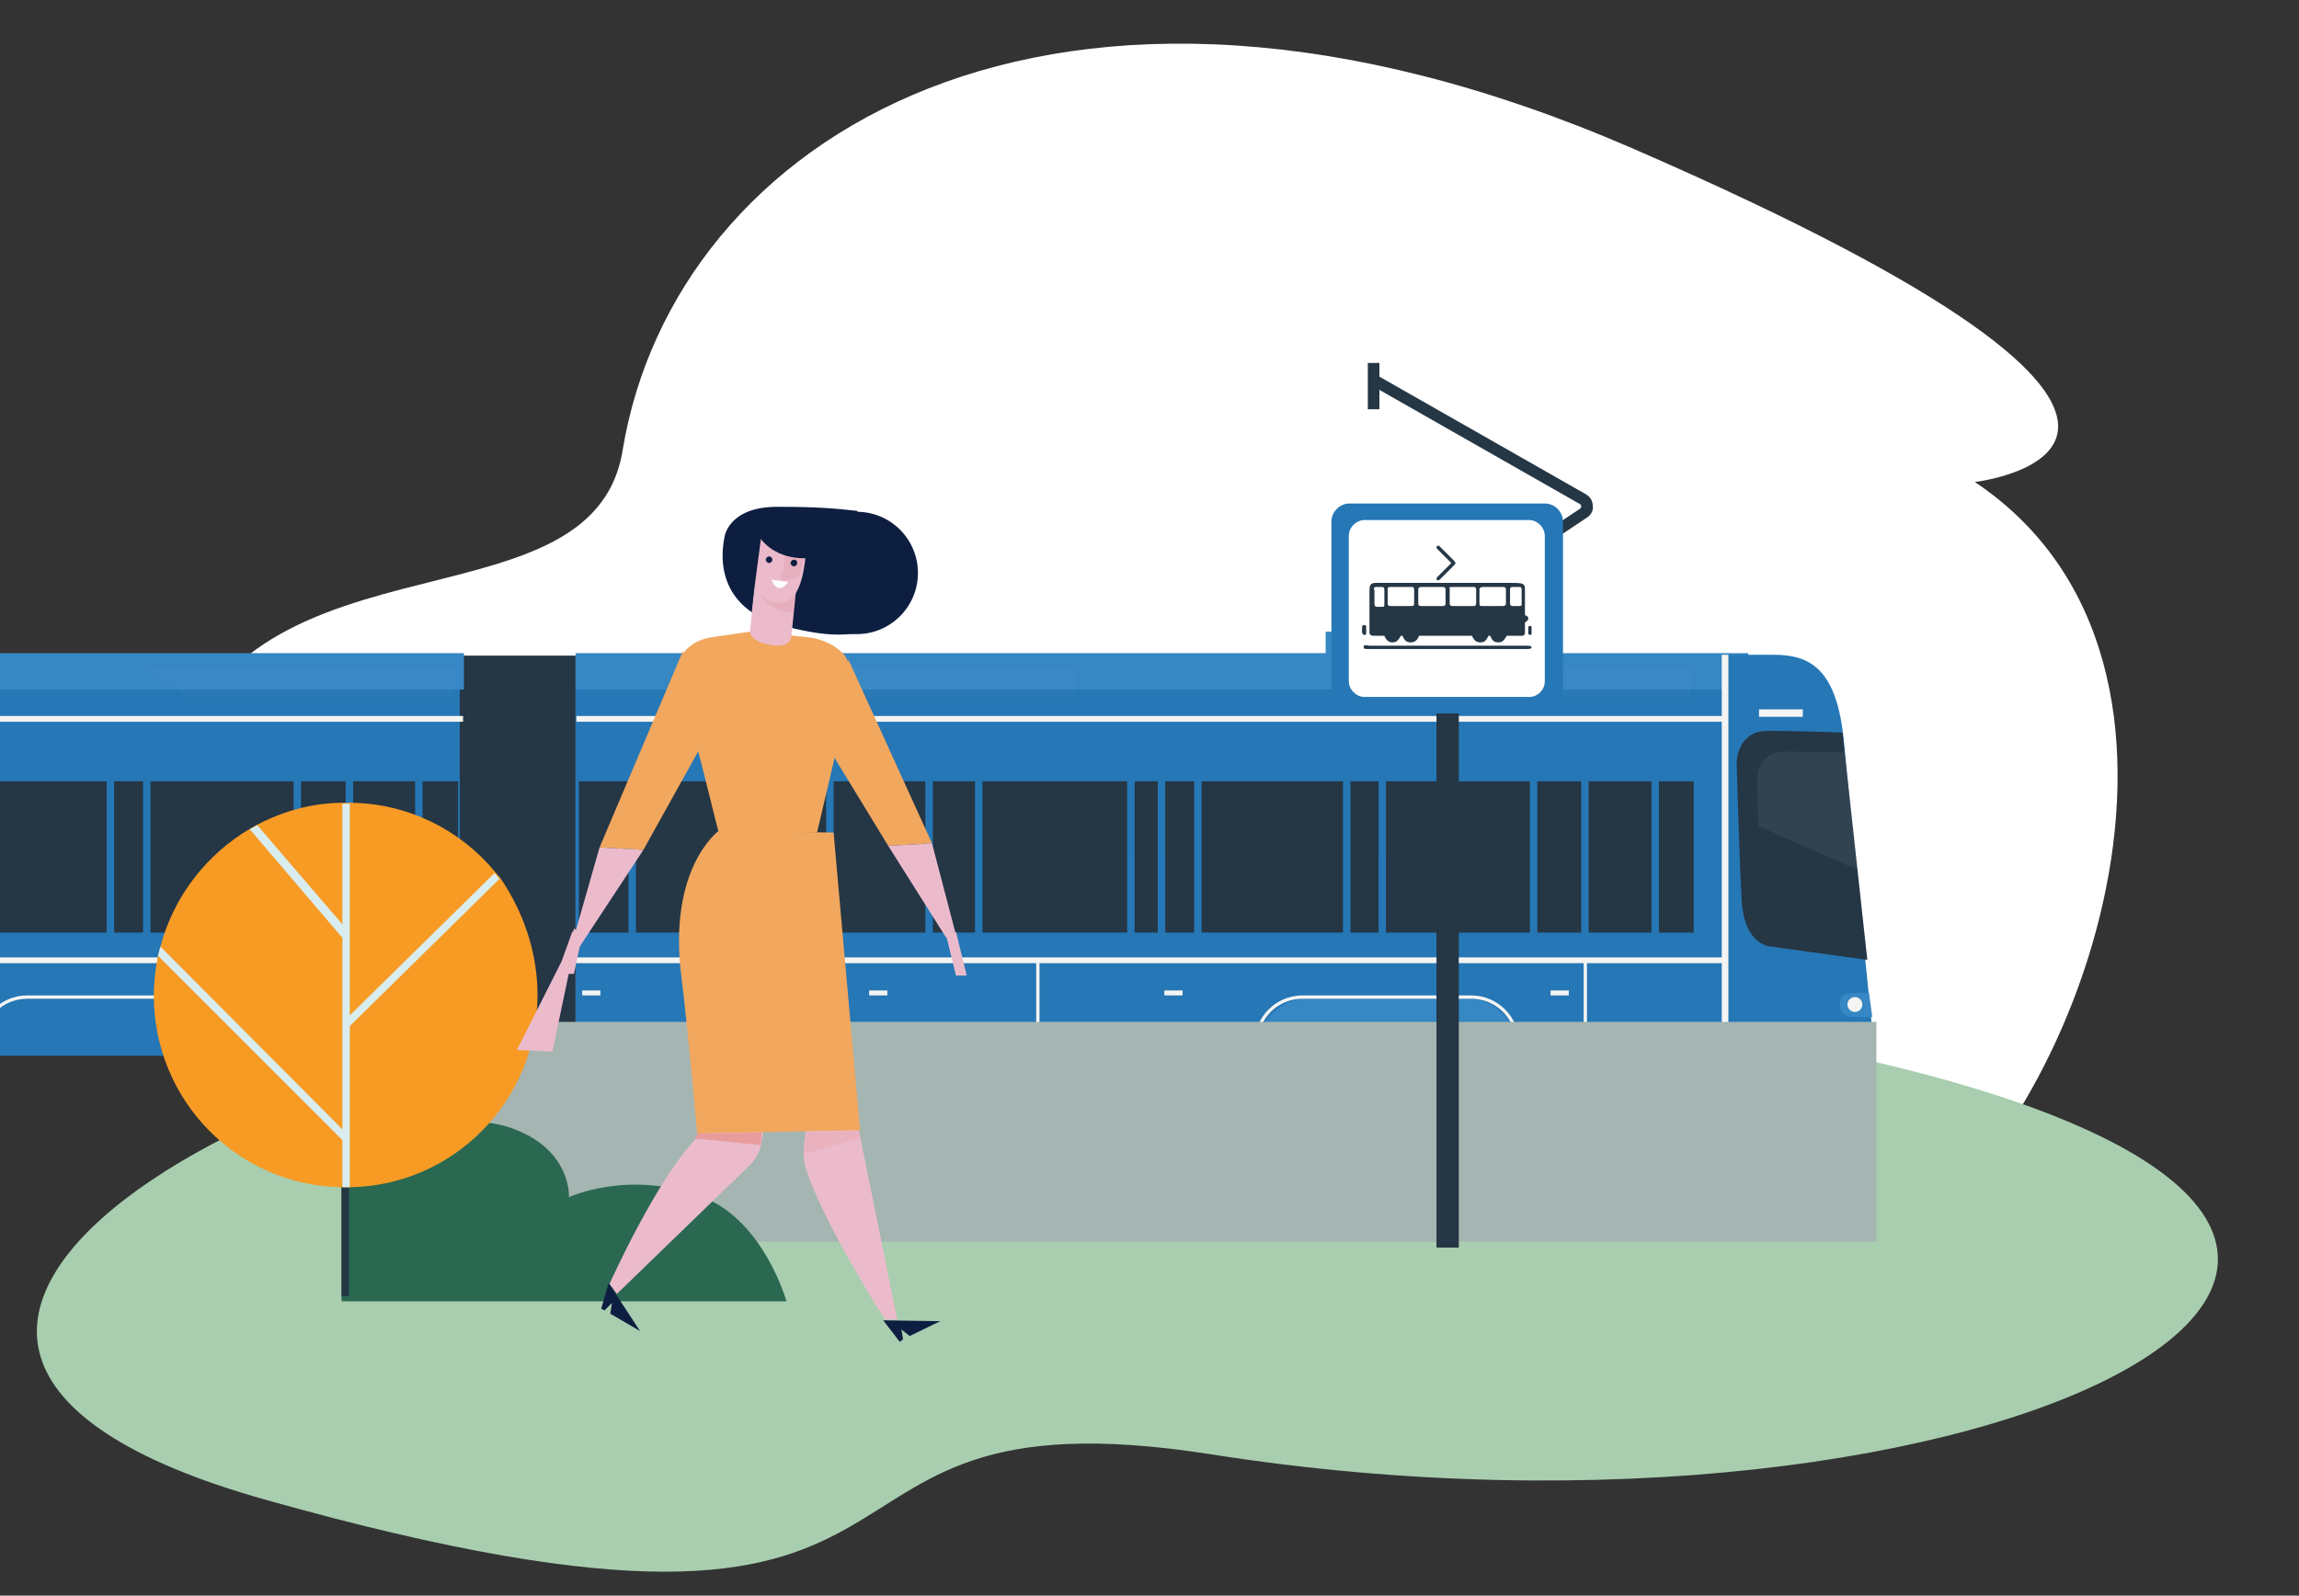 <svg width="278" height="193" viewBox="0 0 278 193" fill="none" xmlns="http://www.w3.org/2000/svg">
<rect x="0" y="0" width="278" height="193" fill="#333333" stroke="none"/>
<g clip-path="url(#clip0_2_40730)">
<path fill-rule="evenodd" clip-rule="evenodd" d="M20.2 96.3C14.2 129.4 76.5 159.2 136 142.9C204.8 124 207.7 163.9 229.5 150.3C251.3 136.7 271.7 80.3 238.8 58.3C238.8 58.3 279.5 53.6 197.3 17.9C127.1 -12.5 81.5 16.9 75.3 54.4C71.6 77.7 26.5 62 20.2 96.3Z" fill="white"/>
<path fill-rule="evenodd" clip-rule="evenodd" d="M88.2 122.8C36.4 122.8 -35.8 162.3 32.1 181.4C123 207 90.2 167.1 146.4 175.9C241 190.8 321 149.6 224.4 127.9C125.4 105.8 88.2 122.8 88.2 122.8Z" fill="#A8CEAF"/>
<path d="M208.6 79.3H69.6V127.7H208.6V79.3Z" fill="#2677B6"/>
<path d="M68.8 79.4H68V126.1H68.8V79.4Z" fill="#D9D9D6"/>
<path d="M66.8 79.4H66V126.1H66.8V79.4Z" fill="#D9D9D6"/>
<path d="M64.8 79.4H64V126.1H64.8V79.4Z" fill="#D9D9D6"/>
<path d="M62.8 79.4H62V126.1H62.8V79.4Z" fill="#D9D9D6"/>
<path d="M60.9 79.4H60.1V126.1H60.9V79.4Z" fill="#D9D9D6"/>
<path d="M58.9 79.4H58.1V126.1H58.9V79.4Z" fill="#D9D9D6"/>
<path d="M56.9 79.4H56.1V126.1H56.9V79.4Z" fill="#D9D9D6"/>
<path d="M211.4 79H69.6V83.4H211.4V79Z" fill="#3687C3"/>
<path d="M204.8 94.5H70V112.8H204.8V94.5Z" fill="#253645"/>
<path d="M69.6 79.3H55.5V126.2H69.6V79.3Z" fill="#253645"/>
<path d="M169.7 77.4L191.9 62.6C192.4 62.3 192.7 61.7 192.6 61.2C192.6 60.6 192.3 60.1 191.8 59.8L166.7 45.5L166 46.7L191.1 61C191.2 61.1 191.2 61.2 191.2 61.2C191.2 61.3 191.2 61.4 191.1 61.5L168.9 76.3L169.7 77.4Z" fill="#253645"/>
<path d="M166.8 43.9H165.4V49.5H166.8V43.9Z" fill="#253645"/>
<path d="M55.6 79.3H-79.6V127.7H55.6V79.3Z" fill="#2677B6"/>
<path d="M55.4 94.5H-79.4V112.8H55.4V94.5Z" fill="#253645"/>
<path d="M208.6 79.2C208.6 79.2 210.1 79.2 214.5 79.2C218.9 79.2 222.2 80.9 223 90C223.5 95.8 226.7 127.5 226.7 127.5H208.5C208.6 127.6 208.6 79.4 208.6 79.2Z" fill="#2677B6"/>
<path d="M225.8 116.1L214.2 114.5C214.2 114.5 210.9 114.5 210.6 108.8C210.3 103.1 210 92.4 210 92.4C210 92.4 209.9 88.4 213.8 88.4C217.4 88.4 222.8 88.6 222.8 88.6L225.8 116.1Z" fill="#253645"/>
<path d="M223.8 120.1H226L226.4 123H223.9C223.1 123 222.5 122.4 222.5 121.6C222.4 120.7 223 120.1 223.8 120.1Z" fill="#3687C3"/>
<path d="M224.3 122.4C224.797 122.4 225.2 121.997 225.2 121.5C225.2 121.003 224.797 120.6 224.3 120.6C223.803 120.6 223.4 121.003 223.4 121.5C223.4 121.997 223.803 122.4 224.3 122.4Z" fill="#F4F4F2"/>
<path d="M218 85.8H212.7V86.7H218V85.8Z" fill="#F4F4F2"/>
<path d="M200.6 94.3H199.7V113.2H200.6V94.3Z" fill="#2677B6"/>
<path d="M192.1 94.3H191.2V113.2H192.1V94.3Z" fill="#2677B6"/>
<path d="M185.9 94.3H185V113.2H185.9V94.3Z" fill="#2677B6"/>
<path d="M167.6 94.3H166.7V113.2H167.6V94.3Z" fill="#2677B6"/>
<path d="M163.3 94.3H162.4V113.2H163.3V94.3Z" fill="#2677B6"/>
<path d="M145.3 94.3H144.4V113.2H145.3V94.3Z" fill="#2677B6"/>
<path d="M140.9 94.3H140V113.2H140.9V94.3Z" fill="#2677B6"/>
<path d="M137.2 94.3H136.3V113.2H137.2V94.3Z" fill="#2677B6"/>
<path d="M118.8 94.3H117.9V113.2H118.8V94.3Z" fill="#2677B6"/>
<path d="M112.8 94.3H111.9V113.2H112.8V94.3Z" fill="#2677B6"/>
<path d="M100.8 94.3H99.9V113.2H100.8V94.3Z" fill="#2677B6"/>
<path d="M94.8 94.3H93.9V113.2H94.8V94.3Z" fill="#2677B6"/>
<path d="M76.9 94.3H76V113.2H76.9V94.3Z" fill="#2677B6"/>
<path d="M186.6 76.4H160.3V79.3H186.6V76.4Z" fill="#3687C3"/>
<path d="M189.7 119.8H187.5V120.4H189.7V119.8Z" fill="#F4F4F2"/>
<path d="M143 119.8H140.8V120.4H143V119.8Z" fill="#F4F4F2"/>
<path d="M107.3 119.8H105.1V120.4H107.3V119.8Z" fill="#F4F4F2"/>
<path d="M51.1 94.3H50.2V113.2H51.1V94.3Z" fill="#2677B6"/>
<path d="M42.7 94.3H41.8V113.2H42.7V94.3Z" fill="#2677B6"/>
<path d="M36.4 94.3H35.5V113.2H36.4V94.3Z" fill="#2677B6"/>
<path d="M18.2 94.3H17.3V113.2H18.2V94.3Z" fill="#2677B6"/>
<path d="M13.8 94.3H12.9V113.2H13.8V94.3Z" fill="#2677B6"/>
<path d="M36.7 119.8H34.5V120.4H36.7V119.8Z" fill="#F4F4F2"/>
<path d="M72.6 119.8H70.4V120.4H72.6V119.8Z" fill="#F4F4F2"/>
<path d="M56.1 79H-66.2V83.4H56.1V79Z" fill="#3687C3"/>
<path d="M151.9 127.7H183.5V127.1C183.5 123.5 180.6 120.7 177.1 120.7H158.4C154.8 120.7 152 123.6 152 127.1V127.7H151.9Z" fill="#3687C3"/>
<path d="M151.7 127.7H152.1V126.2C152.1 123.2 154.5 120.8 157.5 120.8H177.9C180.9 120.8 183.3 123.2 183.3 126.2V127.7H183.7V126.2C183.7 123 181.1 120.4 177.9 120.4H157.5C154.3 120.4 151.7 123 151.7 126.2V127.7Z" fill="#F4F4F2"/>
<g opacity="0.22">
<g opacity="0.22">
<g opacity="0.22">
<path opacity="0.22" d="M204.2 94.7H70.5V103.6H204.2V94.7Z" fill="#3687C3"/>
</g>
</g>
</g>
<g opacity="0.22">
<g opacity="0.22">
<g opacity="0.22">
<path opacity="0.22" d="M55.2 94.7H-78.5V103.6H55.2V94.7Z" fill="#3687C3"/>
</g>
</g>
</g>
<g opacity="0.38">
<g opacity="0.38">
<g opacity="0.38">
<path opacity="0.38" d="M204.4 80.7V84.3H172.2L167.3 80.7H204.4Z" fill="#D5EAF6"/>
</g>
</g>
</g>
<g opacity="0.38">
<g opacity="0.38">
<g opacity="0.38">
<path opacity="0.38" d="M130 80.7V84.3H97.7L92.8 80.7H130Z" fill="#D5EAF6"/>
</g>
</g>
</g>
<g opacity="0.38">
<g opacity="0.38">
<g opacity="0.38">
<path opacity="0.38" d="M55 80.7V84.3H22.7L17.8 80.7H55Z" fill="#D5EAF6"/>
</g>
</g>
</g>
<g opacity="0.5">
<g opacity="0.5">
<g opacity="0.5">
<path opacity="0.5" d="M223.1 91L215.6 90.9C213.9 90.9 212.5 92.3 212.5 94L212.6 99.9L224.6 105.2L223.1 91Z" fill="#D5EAF6"/>
</g>
</g>
</g>
<path d="M208.4 86.6H69.7V87.3H208.4V86.6Z" fill="#F4F4F2"/>
<path d="M208.4 115.8H69.7V116.5H208.4V115.8Z" fill="#F4F4F2"/>
<path d="M209 79.2H208.2V127.6H209V79.2Z" fill="#F4F4F2"/>
<path d="M191.9 115.9H191.5V127.6H191.9V115.9Z" fill="#F4F4F2"/>
<path d="M125.7 115.9H125.3V127.6H125.7V115.9Z" fill="#F4F4F2"/>
<path d="M87.1 115.9H86.7V127.6H87.1V115.9Z" fill="#F4F4F2"/>
<path d="M56 86.6H-79.8V87.3H56V86.6Z" fill="#F4F4F2"/>
<path d="M56 115.8H-79.8V116.5H56V115.8Z" fill="#F4F4F2"/>
<path d="M39.4 115.9H39V127.6H39.4V115.9Z" fill="#F4F4F2"/>
<path d="M-2.5 127.7H-2.1V126.2C-2.1 123.2 0.3 120.8 3.3 120.8H23.7C26.7 120.8 29.1 123.2 29.1 126.2V127.7H29.5V126.2C29.5 123 26.9 120.4 23.7 120.4H3.3C0.1 120.4 -2.5 123 -2.5 126.2V127.7Z" fill="#F4F4F2"/>
<path d="M226.9 123.6H56.2V150.2H226.9V123.6Z" fill="#A5B5B2"/>
<path d="M176.4 81.4H173.7V150.9H176.4V81.4Z" fill="#253645"/>
<path d="M186.8 86.3H163.2C162 86.3 161 85.3 161 84.1V63.1C161 61.9 162 60.9 163.2 60.9H186.8C188 60.9 189 61.9 189 63.1V84.1C189.1 85.3 188.1 86.3 186.8 86.3Z" fill="#2677B6"/>
<path d="M184.9 84.3H165C164 84.3 163.1 83.4 163.1 82.4V64.8C163.1 63.8 164 62.9 165 62.9H184.9C185.9 62.9 186.8 63.8 186.8 64.8V82.4C186.8 83.4 186 84.3 184.9 84.3Z" fill="white"/>
<path d="M168.1 71H170.8C170.9 71 171 71.1 171 71.3V73C171 73.3 170.9 73.3 170.5 73.3H168.1C167.9 73.3 167.8 73.2 167.8 73V71.1C167.8 71.1 167.9 71 168.1 71ZM182.9 71H183.8C183.9 71 184 71.1 184 71.3V73C184 73.2 184 73.3 183.8 73.3H182.9C182.7 73.3 182.6 73.2 182.6 73V71.2C182.6 71.1 182.7 71 182.9 71ZM179.3 71H181.8C182 71 182.1 71.1 182.1 71.3V73C182.1 73.2 182 73.3 181.7 73.3H179.2C179 73.3 178.9 73.3 178.9 73V71.2C179 71.1 179 71 179.3 71ZM175.6 71H178.2C178.4 71 178.5 71.1 178.5 71.3V73C178.5 73.2 178.4 73.3 178.2 73.3H175.6C175.4 73.3 175.3 73.2 175.3 73V71.2C175.2 71 175.3 71 175.6 71ZM166.4 71H167.1C167.4 71 167.4 71.2 167.4 71.4V73C167.4 73.2 167.4 73.4 167.2 73.4H166.5C166.3 73.4 166.2 73.3 166.2 73V71.4C166.1 71.2 166.1 71 166.4 71ZM171.8 71H174.5C174.7 71 174.8 71.1 174.8 71.3V73C174.8 73.2 174.7 73.3 174.5 73.3H171.8C171.6 73.3 171.5 73.2 171.5 73V71.2C171.6 71.1 171.6 71 171.8 71ZM185 75.7C184.9 75.7 184.8 75.8 184.8 75.9V76.5C184.8 76.7 184.9 76.8 185 76.8C185.2 76.8 185.2 76.7 185.2 76.5V75.9C185.2 75.7 185.1 75.7 185 75.7ZM173.7 70C173.7 70.1 173.8 70.2 173.9 70.2C174 70.2 174.1 70.1 174.2 70L175.8 68.4C175.9 68.3 176 68.2 176 68.1C176 68 175.9 67.9 175.8 67.8L174.2 66.2C174 66 174 66 173.9 66C173.8 66 173.7 66.1 173.7 66.2C173.7 66.3 173.8 66.4 173.9 66.5L175.5 68.1L173.9 69.7C173.8 69.8 173.7 69.9 173.7 70ZM184.8 74.8C184.8 74.6 184.7 74.5 184.4 74.4V71.2C184.4 70.5 184 70.5 182.4 70.5H166.4C165.7 70.5 165.6 70.8 165.6 71.5V76.6C165.6 76.7 165.8 76.9 166 76.9H167.4C167.6 77.4 167.9 77.7 168.4 77.7C168.9 77.7 169.1 77.4 169.4 76.9H169.6C169.8 77.4 170 77.7 170.6 77.7C171.1 77.7 171.4 77.4 171.6 76.9H178C178.2 77.4 178.5 77.7 179 77.7C179.5 77.7 179.7 77.5 180 76.9H180.2C180.4 77.4 180.6 77.7 181.2 77.7C181.7 77.7 181.9 77.4 182.2 76.9H184.1C184.3 76.9 184.4 76.7 184.4 76.5V75.3C184.7 75.1 184.8 75 184.8 74.8ZM164.9 78.3C164.9 78.5 165 78.5 165.6 78.5H184.4C184.9 78.5 185.2 78.5 185.2 78.3C185.2 78.1 184.9 78.1 184.4 78.1H165.6C165 78 164.9 78 164.9 78.3ZM165 76.8C165.2 76.8 165.2 76.7 165.2 76.5V75.9C165.2 75.7 165.2 75.6 165 75.6C164.8 75.6 164.7 75.7 164.7 75.9V76.5C164.8 76.7 164.8 76.8 165 76.8Z" fill="#253645"/>
<path d="M41.3 133.9V157.4H95.1C95.1 157.4 92.4 147.7 85 144.8C76.1 141.4 68.8 144.8 68.8 144.8C68.8 144.8 69.1 140 63.6 137.2C56.1 133.4 51.2 138.3 51.2 138.3C51.2 138.3 50.5 133.9 41.3 133.9Z" fill="#2A6851"/>
<path d="M42.2 142.7H41.3V156.8H42.2V142.7Z" fill="#253645"/>
<path d="M65 120.4C65 133.1 54.9 143.4 42.3 143.6C42.1 143.6 42 143.6 41.8 143.6C41.6 143.6 41.5 143.6 41.3 143.6C28.7 143.4 18.6 133.1 18.6 120.4C18.6 118.8 18.8 117.2 19.1 115.6C19.2 115.2 19.3 114.9 19.4 114.5C21 108.4 25 103.3 30.3 100.2L31.2 99.7C34.3 98.1 37.8 97.1 41.5 97.1C41.7 97.1 41.8 97.1 42 97.1C42.2 97.1 42.3 97.1 42.5 97.1C49.5 97.2 55.8 100.5 59.9 105.5C60.1 105.7 60.3 106 60.5 106.2C63.3 110.3 65 115.2 65 120.4Z" fill="#F79B25"/>
<path d="M42.3 97.2V143.6H41.4V97.2C41.6 97.2 41.7 97.2 41.9 97.2C42.1 97.2 42.2 97.2 42.3 97.2Z" fill="#D9EDEE"/>
<path d="M41.9 124.5L41.5 123.6L59.8 105.6L60.4 106.3L41.9 124.5Z" fill="#D9EDEE"/>
<path d="M30.2 100.3L41.8 113.9V113.2L42 112.5L41.4 111.8L31.1 99.8L30.2 100.3Z" fill="#D9EDEE"/>
<path d="M41.9 137.1L41.8 138.3L41.3 137.8L19.1 115.6C19.2 115.2 19.3 114.9 19.4 114.5L41.9 137.1Z" fill="#D9EDEE"/>
<path d="M103.6 76.7C107.687 76.7 111 73.387 111 69.3C111 65.213 107.687 61.9 103.6 61.9C99.513 61.9 96.2 65.213 96.2 69.3C96.2 73.387 99.513 76.7 103.6 76.7Z" fill="#0E1E41"/>
<path d="M103.7 61.8C101 61.5 98.9 61.3 94 61.3C88 61.3 87.6 65 87.6 65C86.6 70.2 89 74.4 95.1 75.8C97.2 76.3 100.7 77.2 104.1 76.5L103.7 61.8Z" fill="#0E1E41"/>
<path d="M90.7 140.9L74.6 156.5L73.7 155.3C73.7 155.3 79.3 142.8 84.1 137.8C85 136.8 86.4 135.4 86.8 135.3L92.8 133.8L92 138.6C91.8 139.4 91.3 140.3 90.7 140.9Z" fill="#EBBBCC"/>
<path d="M103.4 134.5L108.5 159.6H107C107 159.6 99.5 147.9 97.4 141.2C96.8 139.3 97.6 135.9 97.8 135.5L103.4 134.5Z" fill="#EBBBCC"/>
<path d="M97.9 77.1L90.7 76.4L85.9 77.1C83 77.6 81.9 79.8 82 80.8C82.2 84 83 88 83.5 88C83.9 88.1 86.8 100.6 86.9 100.6C88.6 100.8 98.8 100.7 98.8 100.7L101.6 88.8L102.6 80.5C102.6 78.9 100.1 77.4 97.9 77.1Z" fill="#F1A75E"/>
<path d="M86.9 100.5C86.9 100.5 80.7 105 82.4 118.2C83.2 124.5 84.3 137.1 84.3 137.1L104 136.7L100.8 100.7L86.9 100.5Z" fill="#F1A75E"/>
<path d="M95.7 76.9C95.6 78.1 94.2 78.1 94.2 78.1C93.2 78.1 90.7 77.7 90.7 76.3L91.2 71C91.2 69.6 92.3 68.4 93.7 68.4H93.8C95.2 68.4 96.3 69.5 96.3 71L95.7 76.9Z" fill="#EBBBCC"/>
<g opacity="0.72">
<g opacity="0.72">
<g opacity="0.72">
<path opacity="0.72" d="M96.3 71.1L91.7 71.5C91.6 71.5 92.6 73.2 93.9 73.7C94.4 73.9 95.8 74.2 95.9 73.9C95.9 73.9 96.3 71.4 96.3 71.1Z" fill="#D89092"/>
</g>
</g>
</g>
<path d="M96.1 64.7H92.2C91.4 64.7 90.8 67 90.8 67.8L90.7 68.9C90.7 71.7 92.9 72.8 93.8 72.9H93.9H94.4C95.5 72.7 96.9 72.2 97.4 67.4C97.3 67.3 96.8 64.7 96.1 64.7Z" fill="#EBBBCC"/>
<path d="M93.4 67.7C93.4 67.9 93.2 68.1 93 68.1C92.8 68.1 92.6 67.9 92.6 67.7C92.6 67.5 92.8 67.3 93 67.3C93.2 67.3 93.4 67.5 93.4 67.7Z" fill="#0E1E41"/>
<g opacity="0.72">
<g opacity="0.72">
<g opacity="0.72">
<path opacity="0.72" d="M96.7 69.5C96.5 70 95.3 70.2 94.6 70.2L94.2 69.5C94 69.5 94.6 69.4 94.6 69.4L94.9 67.3C96.5 66.4 97.3 66.8 97.3 67L96.7 69.5Z" fill="#D89092"/>
</g>
</g>
</g>
<path d="M96.4 68.1C96.4 68.3 96.2 68.5 96 68.5C95.8 68.5 95.6 68.3 95.6 68.1C95.6 67.9 95.8 67.7 96 67.7C96.3 67.7 96.4 67.9 96.4 68.1Z" fill="#0E1E41"/>
<path d="M92.1 64.5L90.9 73.6C90.9 73.6 89 67.6 89.7 66.2C90.3 64.7 92.1 64.5 92.1 64.5Z" fill="#0E1E41"/>
<path d="M97.4 64.1C95.8 62.7 91.5 63.6 91.3 63.6L92 65.2C94.5 68.3 98.6 67.4 98.6 67.4C98.4 67.9 99 65.4 97.4 64.1Z" fill="#0E1E41"/>
<path d="M82.6 78.7L72.5 102.5L77.8 102.8L84.7 90.4L82.6 78.7Z" fill="#F1A75E"/>
<path d="M72.5 102.5L69.5 113L70.1 114.5L77.8 102.8L72.5 102.5Z" fill="#EBBBCC"/>
<path d="M69.4 112.3L68.1 117.8H69.4L70.4 113.1L69.4 112.3Z" fill="#EBBBCC"/>
<path d="M102.6 79.8L112.7 102L107.4 102.3L100.2 90.5L102.6 79.8Z" fill="#F1A75E"/>
<path d="M112.7 102L115.5 112.7L114.4 113.4L107.4 102.3L112.7 102Z" fill="#EBBBCC"/>
<path d="M115.6 112.7L116.9 118H115.6L114.4 113.1L115.6 112.7Z" fill="#EBBBCC"/>
<path d="M73.6 155.2L72.7 158.3L73.1 158.5L74 157.6L73.8 158.9L77.4 161L73.6 155.2Z" fill="#0E1E41"/>
<path d="M106.8 159.7L108.8 162.3L109.2 162L109 160.8L110 161.6L113.7 159.8L106.8 159.7Z" fill="#0E1E41"/>
<path d="M69 116.7L66.8 127.2L62.5 127L67.9 116.3L69.2 112.7L69.8 112.8L69 116.7Z" fill="#EBBBCC"/>
<g opacity="0.72">
<g opacity="0.72">
<g opacity="0.72">
<path opacity="0.72" d="M97.5 136.9L97.1 139.6L104 137.7V136.8L97.5 136.9Z" fill="#E89C9C"/>
</g>
</g>
</g>
<path d="M84.4 137.1L84 137.7L92 138.5L92.1 137L84.4 137.1Z" fill="#E89C9C"/>
<path d="M93.3 70.1L95.3 70.4C95.3 70.4 94.7 71.3 94.1 71.1C93.5 70.9 93.3 70.1 93.3 70.1Z" fill="#FCFDFC"/>
</g>
<defs>
<clipPath id="clip0_2_40730">
<rect width="277.2" height="192.7" fill="white"/>
</clipPath>
</defs>
</svg>
